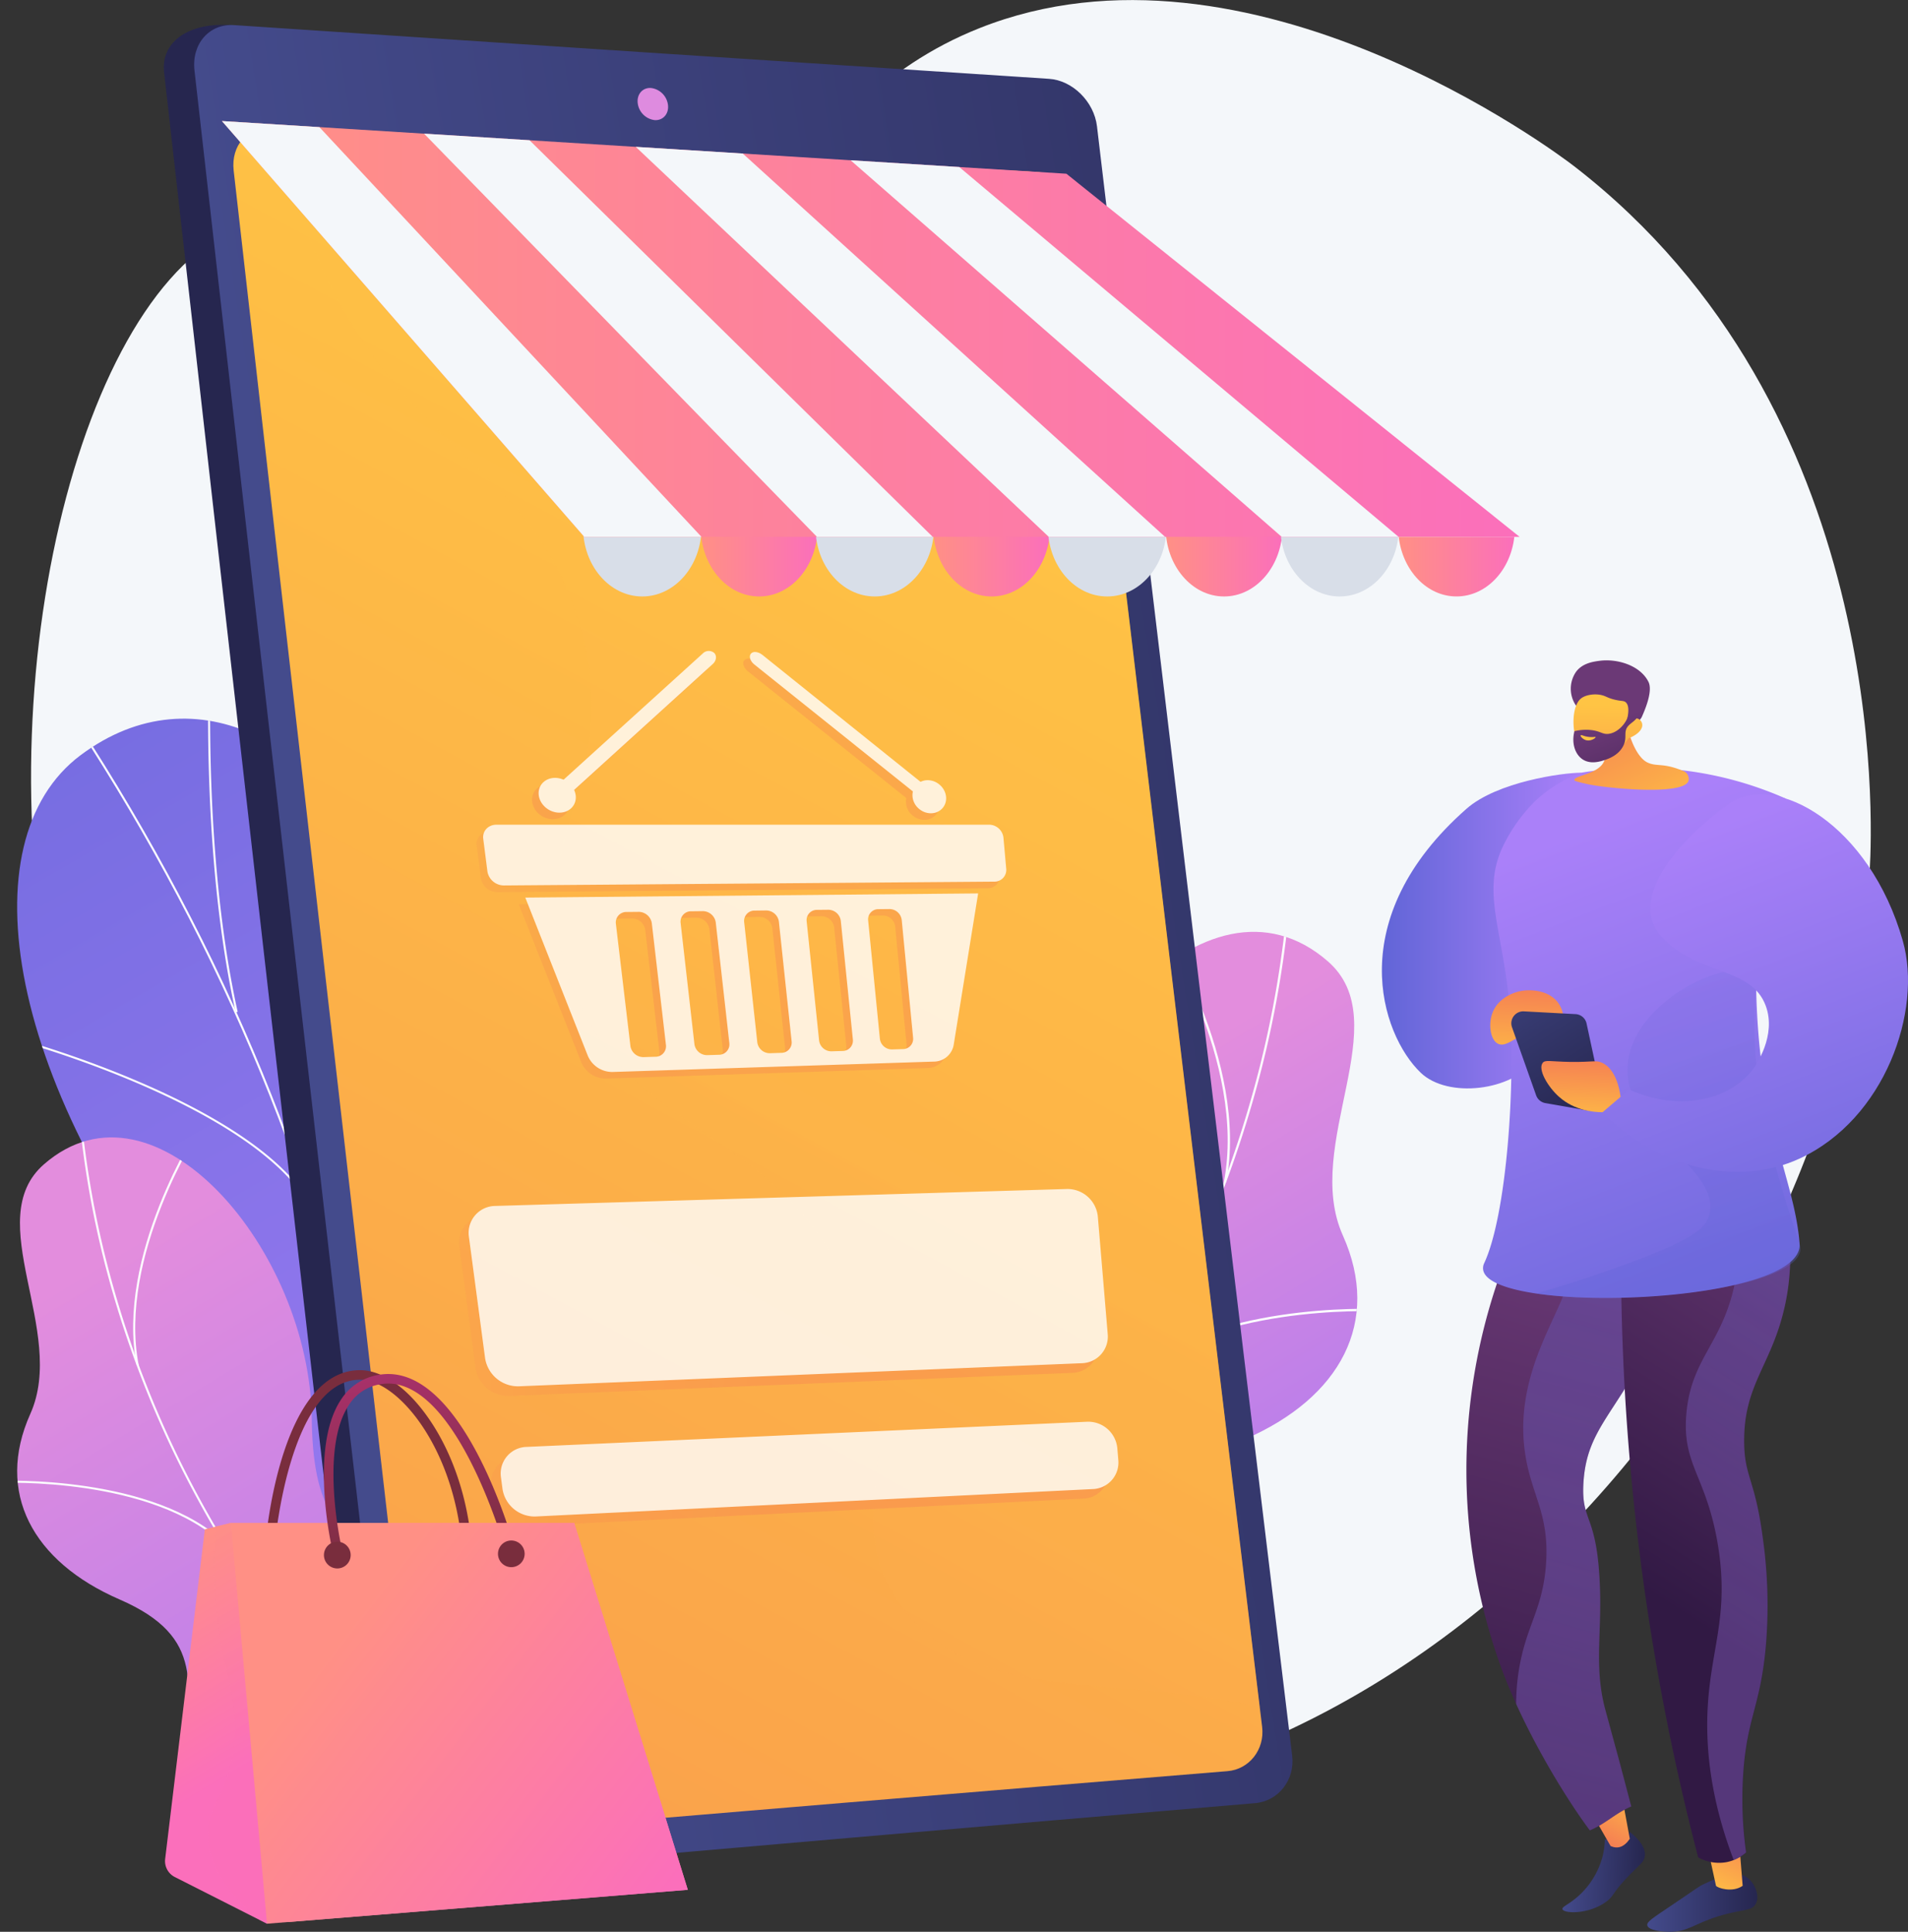 <svg xmlns="http://www.w3.org/2000/svg" xmlns:xlink="http://www.w3.org/1999/xlink" viewBox="0 0 812.52 822.51"><rect x="0" y="0" width="812.52" height="822.51" fill="#333333" stroke="none"/><defs><linearGradient id="linear-gradient" x1="310.95" y1="838.88" x2="-115.62" y2="101.28" gradientUnits="userSpaceOnUse"><stop offset="0" stop-color="#aa80f9"/><stop offset="1" stop-color="#6165d7"/></linearGradient><linearGradient id="linear-gradient-2" x1="28.16" y1="540.8" x2="251.06" y2="907.75" gradientUnits="userSpaceOnUse"><stop offset="0" stop-color="#e38ddd"/><stop offset="1" stop-color="#9571f6"/></linearGradient><linearGradient id="linear-gradient-3" x1="416.28" y1="497.16" x2="584.61" y2="774.28" xlink:href="#linear-gradient-2"/><linearGradient id="linear-gradient-4" x1="809.73" y1="802.88" x2="843.8" y2="802.88" gradientTransform="rotate(2.66 872.849 -2451.901)" gradientUnits="userSpaceOnUse"><stop offset="0" stop-color="#444b8c"/><stop offset="1" stop-color="#26264f"/></linearGradient><linearGradient id="linear-gradient-5" x1="836.21" y1="762.14" x2="819.1" y2="793.44" gradientTransform="rotate(2.66 872.849 -2451.901)" gradientUnits="userSpaceOnUse"><stop offset="0" stop-color="#ffc444"/><stop offset="1" stop-color="#f36f56"/></linearGradient><linearGradient id="linear-gradient-6" x1="772.37" y1="798.58" x2="832.61" y2="535.81" gradientTransform="rotate(2.66 872.849 -2451.901)" gradientUnits="userSpaceOnUse"><stop offset="0" stop-color="#311944"/><stop offset="1" stop-color="#6b3976"/></linearGradient><linearGradient id="linear-gradient-7" x1="903.24" y1="810.19" x2="950.12" y2="810.19" gradientTransform="translate(-209.1)" xlink:href="#linear-gradient-4"/><linearGradient id="linear-gradient-8" x1="928.75" y1="807.81" x2="946.82" y2="770.42" gradientTransform="translate(-209.1)" xlink:href="#linear-gradient-5"/><linearGradient id="linear-gradient-9" x1="773.2" y1="798.78" x2="833.45" y2="536" gradientTransform="rotate(2.66 872.849 -2451.901)" xlink:href="#linear-gradient"/><linearGradient id="linear-gradient-10" x1="901.11" y1="676.93" x2="1007.53" y2="509.15" gradientTransform="translate(-209.1)" xlink:href="#linear-gradient-6"/><linearGradient id="linear-gradient-11" x1="610.46" y1="396.17" x2="695.31" y2="396.17" gradientTransform="matrix(-1 0 0 1 1276.41 0)" xlink:href="#linear-gradient"/><linearGradient id="linear-gradient-12" x1="914.82" y1="685.62" x2="1021.24" y2="517.84" gradientTransform="translate(-209.1)" xlink:href="#linear-gradient"/><linearGradient id="linear-gradient-13" x1="619.94" y1="357.83" x2="527.36" y2="595.36" gradientTransform="matrix(-1 0 0 1 1276.41 0)" xlink:href="#linear-gradient"/><linearGradient id="linear-gradient-14" x1="842.6" y1="266.51" x2="918.79" y2="536.73" gradientTransform="translate(-209.1)" xlink:href="#linear-gradient"/><linearGradient id="linear-gradient-15" x1="568.14" y1="357.42" x2="485.99" y2="568.19" gradientTransform="matrix(-1 0 0 1 1276.41 0)" xlink:href="#linear-gradient"/><linearGradient id="linear-gradient-16" x1="851.15" y1="456.99" x2="852.87" y2="411.16" gradientTransform="translate(-209.1)" xlink:href="#linear-gradient-5"/><linearGradient id="linear-gradient-17" x1="831.67" y1="396.14" x2="881.19" y2="473.54" gradientTransform="translate(-209.1)" xlink:href="#linear-gradient-4"/><linearGradient id="linear-gradient-18" x1="874.24" y1="481.73" x2="875.7" y2="442.83" gradientTransform="translate(-209.1)" xlink:href="#linear-gradient-5"/><linearGradient id="linear-gradient-19" x1="865.95" y1="176.35" x2="868.97" y2="95.96" gradientTransform="matrix(-.92 .4 .4 .92 1424.11 -148.7)" xlink:href="#linear-gradient-5"/><linearGradient id="linear-gradient-20" x1="1407.22" y1="514.8" x2="1384.4" y2="456.82" gradientTransform="translate(-718.76 -144.7)" xlink:href="#linear-gradient-6"/><linearGradient id="linear-gradient-21" x1="-705.56" y1="405.24" x2="-706.61" y2="489.82" gradientTransform="matrix(-1 -.04 -.04 1 -10.61 -133.51)" xlink:href="#linear-gradient-5"/><linearGradient id="linear-gradient-22" x1="1400.25" y1="517.58" x2="1377.4" y2="459.54" gradientTransform="translate(-718.76 -144.7)" xlink:href="#linear-gradient-6"/><linearGradient id="linear-gradient-23" x1="1377.89" y1="482.61" x2="1379.08" y2="493.2" gradientTransform="translate(-718.76 -144.7)" gradientUnits="userSpaceOnUse"><stop offset="0" stop-color="#ffc444"/><stop offset="1" stop-color="#f36f56"/></linearGradient><linearGradient id="linear-gradient-27" x1="154.59" y1="403.33" x2="856.75" y2="376.48" gradientTransform="matrix(1 0 .12 1 -71.86 -.13)" xlink:href="#linear-gradient-4"/><linearGradient id="linear-gradient-28" x1="440.1" y1="136.31" x2="-235.48" y2="1537.61" xlink:href="#linear-gradient-5"/><linearGradient id="linear-gradient-29" x1="442.54" y1="137.48" x2="-233.05" y2="1538.78" xlink:href="#linear-gradient-5"/><linearGradient id="linear-gradient-30" x1="298.41" y1="224.62" x2="348.15" y2="224.62" gradientUnits="userSpaceOnUse"><stop offset="0" stop-color="#ff9085"/><stop offset="1" stop-color="#fb6fbb"/></linearGradient><linearGradient id="linear-gradient-31" x1="397.4" y1="224.62" x2="447.14" y2="224.62" xlink:href="#linear-gradient-30"/><linearGradient id="linear-gradient-32" x1="496.4" y1="224.62" x2="546.13" y2="224.62" xlink:href="#linear-gradient-30"/><linearGradient id="linear-gradient-33" x1="94.51" y1="140.07" x2="647.12" y2="140.07" xlink:href="#linear-gradient-30"/><linearGradient id="linear-gradient-34" x1="588.31" y1="241.27" x2="637.54" y2="241.27" xlink:href="#linear-gradient-30"/><linearGradient id="linear-gradient-35" x1="188.17" y1="552.34" x2="460.34" y2="552.34" xlink:href="#linear-gradient-5"/><linearGradient id="linear-gradient-36" x1="201.81" y1="629.59" x2="464.86" y2="629.59" xlink:href="#linear-gradient-5"/><linearGradient id="linear-gradient-37" x1="195.61" y1="366.94" x2="418.4" y2="366.94" xlink:href="#linear-gradient-5"/><linearGradient id="linear-gradient-38" x1="213.57" y1="421.18" x2="406.41" y2="421.18" xlink:href="#linear-gradient-5"/><linearGradient id="linear-gradient-39" x1="219.24" y1="341.41" x2="235.08" y2="341.41" xlink:href="#linear-gradient-5"/><linearGradient id="linear-gradient-40" x1="226.38" y1="311.08" x2="294.77" y2="311.08" xlink:href="#linear-gradient-5"/><linearGradient id="linear-gradient-41" x1="378.43" y1="342.03" x2="392.73" y2="342.03" xlink:href="#linear-gradient-5"/><linearGradient id="linear-gradient-42" x1="309.19" y1="311.59" x2="386" y2="311.59" xlink:href="#linear-gradient-5"/><linearGradient id="linear-gradient-43" x1="96.19" y1="608.94" x2="113.98" y2="615.55" gradientUnits="userSpaceOnUse"><stop offset="0" stop-color="#ab316d"/><stop offset="1" stop-color="#792d3d"/></linearGradient><linearGradient id="linear-gradient-44" x1="46.34" y1="670.1" x2="95.91" y2="753.22" xlink:href="#linear-gradient-30"/><linearGradient id="linear-gradient-45" x1="54.01" y1="665.52" x2="103.58" y2="748.65" xlink:href="#linear-gradient-30"/><linearGradient id="linear-gradient-46" x1="139.97" y1="703.58" x2="279.52" y2="811.11" xlink:href="#linear-gradient-30"/><linearGradient id="linear-gradient-47" x1="160.06" y1="578.27" x2="174.29" y2="669.02" xlink:href="#linear-gradient-43"/><linearGradient id="linear-gradient-48" x1="134.44" y1="701.24" x2="273.99" y2="808.76" xlink:href="#linear-gradient-30"/><linearGradient id="linear-gradient-49" x1="128.62" y1="659.26" x2="130.91" y2="660.11" xlink:href="#linear-gradient-43"/><linearGradient id="linear-gradient-50" x1="210.07" y1="658.73" x2="212.36" y2="659.58" xlink:href="#linear-gradient-43"/><clipPath id="clip-path" transform="translate(7.33)"><path class="cls-1" d="M112.79 713.84c-3.54 8.39-10.14 20-17.17 33.48h149.77c-22.88-42.32-52.8-85.85-29.49-168.42 10.94-38.75 44.77-109 20.85-149.09-27.24-45.7-64.18-18.92-79.77-55.09C132.6 318.18 76.6 284.5 27 321.53c-48.93 36.55-31.88 141.73 54.79 247 53.66 82.47 49.49 101.47 31 145.31z"/></clipPath><clipPath id="clip-path-2" transform="translate(7.33)"><path class="cls-2" d="M125.43 603.9c.8 68.8 34 46.13 64.59 52.92 35.32 51.1 38.65 98.51-14.09 139.45l-58.75-8.79c-21.8-1-47.38-7.67-45.94-36.7 1.63-32.78 9.4-53.69-27.66-69.78s-53-45.54-38-79c15.79-35.21-21.25-82.68 5.82-106.28 47.2-41.15 113.19 36.53 114.03 108.18z"/></clipPath><clipPath id="clip-path-3" transform="translate(7.33)"><path class="cls-3" d="M432.93 528.14c-.88 75.56-37.33 50.66-70.93 58.12-38.79 56.11-42.44 108.18 15.47 153.14l64.53-9.65c23.94-1.12 52-8.43 50.45-40.31-1.79-36.06-10.32-59 30.37-76.66s58.18-50 41.7-86.77c-17.34-38.67 23.34-90.8-6.39-116.71-51.81-45.15-124.28 40.16-125.2 118.84z"/></clipPath><style>.cls-1{fill:url(#linear-gradient)}.cls-2{fill:url(#linear-gradient-2)}.cls-3{fill:url(#linear-gradient-3)}.cls-5{fill:#f4f7fa}.cls-27{mix-blend-mode:soft-light}.cls-28{fill:#fcfdfe}.cls-38{fill:#d8dee8}.cls-53{fill:#fff}</style></defs><g style="isolation:isolate"><g id="Слой_2" data-name="Слой 2"><g id="Metaphor_illustration" data-name="Metaphor illustration"><path class="cls-5" d="M409.74 12c-84.82 33.67-92.94 119.88-169.31 127.28-66.54 6.45-91.83-56-138.52-44.77-71.13 17-115.85 186.6-87.28 326C44.12 564.5 168.05 755.88 373.36 769c230.5 14.66 404.91-205.55 415.56-398.79 1.15-20.9 8-196-125.91-299.44C656.32 65.55 524.4-33.64 409.74 12z" transform="translate(7.33)"/><path d="M686.91 780.13c6.06 4.9 6.4 8.38 6.21 10.08-.32 2.73-2.38 3.79-7.31 8.95-6.68 7-5.66 7.92-9 10.45-7.5 5.57-18.11 5.2-18.75 3.3-.45-1.33 4.35-2.41 9.81-8.73a34.44 34.44 0 007.13-13.31 32 32 0 001.09-7.6z" transform="translate(7.33)" fill="url(#linear-gradient-4)"/><path d="M666.61 765.2l11.93 20.8c2.88 1.27 5.63.63 8.18-3.08l-4.66-25.28z" transform="translate(7.33)" fill="url(#linear-gradient-5)"/><path d="M652.14 498.45a250.33 250.33 0 00-34.3 108.74 246.79 246.79 0 0014.33 103.47c10 26.92 27.42 55.2 37.53 68.67 6.82-2.85 10.83-7.32 17.65-10.18-1-3.71-4.18-16-6.17-23.26-1.55-5.66-4.39-16.12-5-18.36-4.9-18.73-1-32.78-2.38-55.94-1.57-27-7.76-23.87-6.83-40.09 1.39-24.21 15.11-29.86 30.86-64.92 10.78-24 22.11-49.18 11.7-63-13.07-17.3-52.94-6.4-57.39-5.13z" transform="translate(7.33)" fill="url(#linear-gradient-6)"/><path d="M736.28 799.15c3.64 2.32 5.83 7.81 4.18 11.27s-5.78 2.33-15.86 5.43c-10.8 3.32-12.94 6.67-20.9 6.66-3.21 0-9-.56-9.53-2.72-.34-1.52 2.13-3 10.28-8.51 11.57-7.77 11.45-8 14-9.18 6.55-2.99 13.03-6 17.83-2.95z" transform="translate(7.33)" fill="url(#linear-gradient-7)"/><path d="M719 782.68l4.43 20.25c.62.9 6.93 3.07 11.35 0l-1.63-20.25z" transform="translate(7.33)" fill="url(#linear-gradient-8)"/><path d="M709.56 503.62c-13.1-17.34-53-6.44-57.42-5.17a253.15 253.15 0 00-16.45 33.14c14.13-2.77 20.27-.25 23.12 3.1 11.1 13-23.63 41.72-16.49 85.3 2.79 17 10.08 24.72 8.75 45.53-1 15.49-5.81 23.33-9.13 34.67a91.23 91.23 0 00-3.62 25.29c10 22 23.12 42.84 31.38 53.85 6.82-2.85 10.83-7.32 17.65-10.18-1-3.71-4.18-16-6.17-23.26-1.55-5.66-4.39-16.12-5-18.36-4.9-18.73-1-32.78-2.38-55.94-1.57-27-7.76-23.87-6.83-40.09 1.39-24.21 15.11-29.86 30.86-64.92 10.81-23.99 22.17-49.18 11.73-62.96z" transform="translate(7.33)" style="mix-blend-mode:multiply" fill="url(#linear-gradient-9)" opacity=".3"/><path d="M683.28 509.09a1016 1016 0 0032.55 281.72 18.12 18.12 0 0012.07 2.05 17.74 17.74 0 008.38-4.14 163.83 163.83 0 01-1.25-33c1.51-23.87 7.13-28.74 9.54-53.44a204.62 204.62 0 00-1.19-47.56c-3.33-25.26-7.84-25.78-7.93-40.91-.14-23.29 10.51-31.63 16.36-53.82 3.91-14.8 6-36.9-3.84-67.21z" transform="translate(7.33)" fill="url(#linear-gradient-10)"/><path d="M666 329c-7.81 0-35.74 3.83-48.84 15.37-53 46.65-36.52 96-19.49 112.36 11.58 11.11 39.06 7.75 48.52-5.44 7-9.7 2-21.61-.45-38.55C643.1 394.48 653 363.31 666 329z" transform="translate(7.33)" fill="url(#linear-gradient-11)"/><path d="M748 492.81l-19 4.76c3.3 11.38 6.47 28.45 2.66 47.83-5.26 26.76-18.87 32.63-20.87 56.76-1.8 21.71 8.45 26.13 13.36 55.09 5 29.67-2.58 43.63-4.18 68.45-1.08 17 .68 39.2 11 66.25a18.06 18.06 0 005.26-3.23 163.83 163.83 0 01-1.25-33c1.51-23.87 7.13-28.74 9.54-53.44a204.62 204.62 0 00-1.19-47.56c-3.33-25.26-7.84-25.78-7.93-40.91-.14-23.29 10.51-31.63 16.36-53.82 3.96-14.77 6.03-36.87-3.76-67.18z" transform="translate(7.33)" style="mix-blend-mode:multiply" fill="url(#linear-gradient-12)" opacity=".3"/><path d="M646.94 340.59a69 69 0 00-14.84 21.06c-8.23 18.88.64 35.09 3.3 65.92 2.91 33.82-1.21 90.16-10.73 110.35a4.83 4.83 0 00-.41 2.63c2.57 19.5 136.74 15.08 134.76-11-2.24-29.52-19.35-52.63-18.53-121a210.49 210.49 0 0112.6-68.55A152.85 152.85 0 00666 329a58.57 58.57 0 00-19.06 11.59z" transform="translate(7.33)" fill="url(#linear-gradient-13)"/><path d="M721.19 415.43c-14.64 5.14-34.07 19.58-35.37 38.09-2 28.42 40.33 44 34.69 63.94-1.54 5.43-6.4 10.33-38.09 21.77-12.82 4.62-24.74 8.4-35.55 11.52 38.78 5.72 118.4-2.63 112.15-21.16-18.88-56-21.53-82.28-17.59-117.08a54.42 54.42 0 00-20.24 2.92z" transform="translate(7.33)" style="mix-blend-mode:multiply" fill="url(#linear-gradient-14)" opacity=".3"/><path d="M675.1 473.59c23.81 24.17 57.81 31.79 83.95 19.69 36.3-16.79 52.39-62.87 43.93-92.68-14.13-49.76-54.25-71.85-73.65-58.6-14 9.59-45.84 38.21-29.12 56.77 15 16.69 38.12 12.48 44.4 29.48 4.7 12.73-4.39 25.56-5.17 26.63-10.11 13.84-32.13 18.53-53 9z" transform="translate(7.33)" fill="url(#linear-gradient-15)"/><path d="M628 431.92c1.93-6.23 8.23-9.42 13.19-10.11s12.85.42 16 6.77c3 5.93.64 14.23-6.21 18.73-1-2.39-2.69-5.54-5.73-6.49-5.59-1.75-10.43 5.53-14.56 3.63-3.32-1.52-4.17-7.96-2.69-12.53z" transform="translate(7.33)" fill="url(#linear-gradient-16)"/><path d="M650.81 469.68l18.33 3.19a5.09 5.09 0 005.84-6.08l-6.67-31a5.06 5.06 0 00-4.69-4l-22-1.18a5.09 5.09 0 00-5.06 6.78l10.28 29a5.1 5.1 0 003.97 3.29z" transform="translate(7.33)" fill="url(#linear-gradient-17)"/><path d="M682.8 467c-1.5-10.79-6.06-13.62-7.7-14.42-2.76-1.35-4.13-.3-13.77-.45-8.61-.14-10.65-1-11.74.45-2.06 2.79 2.18 10.13 7 14.42 6.74 6 15.09 6.55 18.53 6.56z" transform="translate(7.33)" fill="url(#linear-gradient-18)"/><path d="M683.85 297.38c1.2 16.26 6.13 25.29 10.41 27.28 4 1.88 6.54 0 15.08 3.54a3.66 3.66 0 012.46 3.86c-.81 7.22-37.41 3.31-43.69 1.65-.34-.09-4.86-1-5-1.51-.42-2 10.29-2.47 12.65-8.08 1-2.27 1.43-5.27-2.46-11.09 2.7-4.93 7.92-10.72 10.55-15.65z" transform="translate(7.33)" fill="url(#linear-gradient-19)"/><path d="M663.93 300.59a12.68 12.68 0 01-.09-14.56c2.73-3.66 7.16-4.28 9.82-4.65 7.68-1.07 17.48 1.91 21 8.92 2.1 4.16-2 13-2.66 14.58-.73 1.8-2.11 2.44-3.37 3.81-1.74 1.9-4.47 4.93-8.91 10a32.31 32.31 0 00-1.88-5.19 28.19 28.19 0 00-3.81-6.06c-4.1-4.81-7.32-3.33-10.1-6.85z" transform="translate(7.33)" fill="url(#linear-gradient-20)"/><path d="M686.16 314.36s-4.87 8.43-15 8c-9.05-.38-10.85-20.6-5.18-25 1.89-1.48 5.73-2.17 8.88-1.36 1.86.47 2.51 1.23 5.57 1.94 2.82.66 3.6.33 4.47 1 1.08.87 1.91 3 .28 9 1.68-1.79 3.73-2.5 5.21-1.85a3 3 0 011.23 1.15c1.38 2.29-.69 5.29-5.46 7.12z" transform="translate(7.33)" fill="url(#linear-gradient-21)"/><path d="M685.31 297.73c-.43.34.94 1.93 1.09 4.23.3 4.46-4.09 9.92-8.69 10.49-2.71.33-3.5-1.29-8-1.66a20.7 20.7 0 00-6.56.53c-1.3 4.93.15 9.78 3.47 12 3.58 2.35 8 .77 9.92.1 1.25-.44 5.25-1.85 7.27-5.6 2.1-3.91-.11-6.18 2.35-8.85 1.24-1.34 2.89-1.95 4.46-4.54a14.94 14.94 0 00.88-1.73c-2.41-2.45-5.57-5.45-6.19-4.97z" transform="translate(7.33)" fill="url(#linear-gradient-22)"/><path d="M666.45 313.06a11 11 0 005.34.7c.16 0 .35 0 .37.12.08.32-2 1.8-4 1.29-1.42-.37-2.56-1.68-2.37-2 .02-.17.34-.17.66-.11z" transform="translate(7.33)" fill="url(#linear-gradient-23)"/><path class="cls-1" d="M112.79 713.84c-3.54 8.39-10.14 20-17.17 33.48h149.77c-22.88-42.32-52.8-85.85-29.49-168.42 10.94-38.75 44.77-109 20.85-149.09-27.24-45.7-64.18-18.92-79.77-55.09C132.6 318.18 76.6 284.5 27 321.53c-48.93 36.55-31.88 141.73 54.79 247 53.66 82.47 49.49 101.47 31 145.31z" transform="translate(7.33)"/><g class="cls-27" clip-path="url(#clip-path)"><path class="cls-28" d="M173.05 738.65c-1.73-19.42-4.35-37.65-7.12-56.95l-.92-6.43c-1.91-9.21-3.54-18.34-5.11-27.18-3.56-19.94-6.92-38.78-13.22-58.38-.24-1.16-.41-2.3-.59-3.51-.65-4.31-1.32-8.76-4.44-12.66l-.08-.17C116.1 468.55 68.58 367.23.34 272.23l.7-.51c68.29 95.07 115.85 196.46 141.35 301.35 3.22 4.07 3.93 8.81 4.56 13 .18 1.2.35 2.33.57 3.42 6.3 19.61 9.67 38.48 13.23 58.45 1.58 8.83 3.21 18 5.11 27.18l.93 6.46c2.77 19.31 5.39 37.55 7.12 57z" transform="translate(7.33)"/><path class="cls-28" d="M158.41 644.55c-8.22-50.13 9.65-113.67 26.08-158.15a722.19 722.19 0 0138-85.34l.76.42a721.46 721.46 0 00-37.95 85.24c-16.39 44.37-34.22 107.75-26 157.69zM93 431c-11.66-52.7-11.72-110.72-11.73-129.78 0-3.65 0-6.06-.09-6.51l.85-.16c.09.51.1 2.41.1 6.67 0 19 .08 77 11.75 129.59zm31.53 82.42C99.9 470.13 0 443-1 442.77l.23-.84c1 .27 101.24 27.45 126 71.06z" transform="translate(7.33)"/></g><path class="cls-2" d="M125.43 603.9c.8 68.8 34 46.13 64.59 52.92 35.32 51.1 38.65 98.51-14.09 139.45l-58.75-8.79c-21.8-1-47.38-7.67-45.94-36.7 1.63-32.78 9.4-53.69-27.66-69.78s-53-45.54-38-79c15.79-35.21-21.25-82.68 5.82-106.28 47.2-41.15 113.19 36.53 114.03 108.18z" transform="translate(7.33)"/><g class="cls-27" clip-path="url(#clip-path-2)"><path class="cls-28" d="M140 727a450.54 450.54 0 01-63.17-88.64 436.71 436.71 0 01-39.72-101.09 410.91 410.91 0 01-10.61-60.5l.88-.09A410.5 410.5 0 0038 537.05 435.12 435.12 0 0077.62 638a449.88 449.88 0 0063 88.46zm-63.23 37.82l-.4-.79a152.3 152.3 0 0138.26-12.89 149.59 149.59 0 0120.37-2.79l.05.88a149.51 149.51 0 00-20.24 2.77 151.89 151.89 0 00-38.04 12.82z" transform="translate(7.33)"/><path class="cls-28" d="M88.28 658c-30.34-29.33-94.93-26.64-95.57-26.61v-.89c.65 0 65.61-2.73 96.23 26.88zm-37.41-76.57C41.79 534.6 76.88 480.5 77.23 480l.75.48c-.36.54-35.25 54.35-26.24 100.82z" transform="translate(7.33)"/></g><path class="cls-3" d="M432.93 528.14c-.88 75.56-37.33 50.66-70.93 58.12-38.79 56.11-42.44 108.18 15.47 153.14l64.53-9.65c23.94-1.12 52-8.43 50.45-40.31-1.79-36.06-10.32-59 30.37-76.66s58.18-50 41.7-86.77c-17.34-38.67 23.34-90.8-6.39-116.71-51.81-45.15-124.28 40.16-125.2 118.84z" transform="translate(7.33)"/><g class="cls-27" clip-path="url(#clip-path-3)"><path class="cls-28" d="M416.91 663.36A494.68 494.68 0 00486.29 566a479.55 479.55 0 0043.62-111 451.54 451.54 0 0011.66-66.44l-1-.1A450.94 450.94 0 01529 454.73a478.05 478.05 0 01-43.54 110.82 493.44 493.44 0 01-69.24 97.15zm69.45 41.5l.44-.87c-12-6.11-26.12-10.87-42-14.15a162.38 162.38 0 00-22.37-3.07l-.06 1a161.93 161.93 0 0122.23 3.06c15.8 3.23 29.86 7.96 41.76 14.03z" transform="translate(7.33)"/><path class="cls-28" d="M473.73 587.58C507 555.35 578 558.29 578.68 558.33l.05-1c-.72 0-72.06-3-105.68 29.53zm41.08-84.12c10-51.42-28.56-110.84-28.95-111.43l-.82.53c.39.59 38.71 59.69 28.81 110.71z" transform="translate(7.33)"/></g><path d="M444.46 54.25q41.3 349.06 82.6 690.83c1.23 10.21-5.83 19.25-15.7 20.09q-166 15.74-332 32.18c-19.74 1-30.58-10.07-31.85-21.11Q105 407.3 62.53 30.63c-1.27-11.28 8.28-21 28-20q166.8 11.9 333.6 23.47c9.96.65 19.09 9.72 20.33 20.15z" transform="translate(7.33)" fill="#26264f"/><path d="M459.82 53.78q41.57 350.57 83.12 693.77c1.25 10.25-5.85 19.34-15.79 20.19q-172.35 14.6-344.7 29.77c-10.49.93-20.13-7.38-21.4-18.47Q118.27 408.41 75.49 30c-1.28-11.33 6.32-20 16.88-19.31q173.51 11.58 347 22.87c10.02.63 19.21 9.73 20.45 20.22z" transform="translate(7.33)" fill="url(#linear-gradient-27)"/><path d="M453.15 92q38.49 324.81 77 643.28c1.16 9.6-5.48 18.07-14.76 18.83q-162.09 13.25-324.18 27c-9.76.84-18.74-6.93-19.93-17.24Q131.72 421.56 92.17 72.54C91 62 98.05 53.86 107.87 54.45q163.13 9.5 326.2 18.79c9.34.53 17.93 8.99 19.08 18.76z" transform="translate(7.33)" fill="url(#linear-gradient-28)"/><path d="M434.07 73.24Q272.9 64.06 111.74 54.67a246.53 246.53 0 0018.87 61.07c35.64 77.32 88 81.57 108.48 149 21.1 69.42-26.49 91.14-3.24 153.82 25.23 68 87.11 58.16 119.82 132.76 28.19 64.3-8.1 93.69 21 132.77 32 42.83 91.06 28.31 152.41 42.81q-38-314.34-76-634.84c-1.08-9.83-9.67-18.29-19.01-18.82z" transform="translate(7.33)" style="mix-blend-mode:multiply" fill="url(#linear-gradient-29)" opacity=".35"/><path d="M277.13 44.7c.44 3.76-2.09 6.65-5.65 6.44a8.26 8.26 0 01-7.24-7.23c-.44-3.78 2.09-6.68 5.65-6.44a8.27 8.27 0 017.24 7.23z" transform="translate(7.33)" fill="#de8bdf"/><ellipse cx="323.28" cy="224.62" rx="24.87" ry="29.34" fill="url(#linear-gradient-30)"/><ellipse cx="422.27" cy="224.62" rx="24.87" ry="29.34" fill="url(#linear-gradient-31)"/><ellipse class="cls-38" cx="372.5" cy="224.62" rx="25.22" ry="29.34"/><ellipse cx="521.26" cy="224.62" rx="24.87" ry="29.34" fill="url(#linear-gradient-32)"/><path class="cls-38" d="M489.38 224.62c0 16.2-11.29 29.34-25.22 29.34s-25.22-13.14-25.22-29.34 11.29-29.34 25.22-29.34 25.22 13.13 25.22 29.34z" transform="translate(7.33)"/><ellipse class="cls-38" cx="570.49" cy="224.62" rx="25.22" ry="29.34"/><ellipse class="cls-38" cx="273.51" cy="224.62" rx="25.22" ry="29.34"/><path fill="url(#linear-gradient-33)" d="M94.51 51.54l154.32 177.05h398.3L454.12 73.97 94.51 51.54z"/><path class="cls-5" d="M94.51 51.54l154.32 177.05h49.9L136.02 54.13l-41.51-2.59zm86.08 5.37l167.32 171.68h49.3L225.49 59.71l-44.9-2.8zm90.14 5.62l175.9 166.06h49.53L316.3 65.37l-45.57-2.84zm137.77 8.59l-46.27-2.88 183.59 160.35h49.77L408.5 71.12z"/><path d="M588.31 228.59c1.65 14.32 12 25.36 24.61 25.36s23-11 24.62-25.36z" transform="translate(7.33)" fill="url(#linear-gradient-34)"/><g opacity=".8"><g style="mix-blend-mode:multiply" opacity=".35"><path d="M460.3 572a11.35 11.35 0 01-10.83 12.51l-239.86 9.84a14.17 14.17 0 01-14.44-12l-6.88-51.62a11.43 11.43 0 0111.27-13.17l243.51-7.22a13 13 0 0113.05 11.95z" transform="translate(7.33)" fill="url(#linear-gradient-35)"/><path d="M464.82 625.69a11.29 11.29 0 01-10.73 12.37l-237.23 11.69a13.82 13.82 0 01-14.26-11.62l-.69-5.11A11.32 11.32 0 01213 620.13l238.64-10.71a12.42 12.42 0 0112.78 11.34z" transform="translate(7.33)" fill="url(#linear-gradient-36)"/></g><g style="mix-blend-mode:multiply" opacity=".3"><path d="M413.31 378.18l-208.74 1.65a7.13 7.13 0 01-7.12-5.87l-1.79-14c-.42-3.29 2.1-5.95 5.63-5.95h209.85a6.22 6.22 0 016.08 5.56l1.15 13a5 5 0 01-5.06 5.61z" transform="translate(7.33)" fill="url(#linear-gradient-37)"/><path d="M213.57 385l26.66 67.38a11.29 11.29 0 0010.77 6.84l136.6-4.47a8.59 8.59 0 008.4-7.15l10.41-64.46zm59.9 62.8a4.48 4.48 0 01-4.55 4.93l-4.88.15a5.54 5.54 0 01-5.7-4.64l-6.2-52.16a4.46 4.46 0 014.62-4.95l4.94-.06a5.72 5.72 0 015.74 4.81zm27-.79a4.45 4.45 0 01-4.49 4.89l-4.79.14a5.43 5.43 0 01-5.59-4.6l-5.9-51.72a4.43 4.43 0 014.56-4.91l4.86-.06a5.62 5.62 0 015.62 4.78zm26.53-.81a4.42 4.42 0 01-4.43 4.85l-4.72.14a5.34 5.34 0 01-5.48-4.56l-5.59-51.29a4.38 4.38 0 014.5-4.87l4.77-.06a5.5 5.5 0 015.51 4.74zm26.08-.77a4.38 4.38 0 01-4.38 4.81l-4.64.14a5.24 5.24 0 01-5.37-4.53L333.34 395a4.37 4.37 0 014.45-4.83l4.7-.05a5.39 5.39 0 015.39 4.69zm25.64-.75a4.34 4.34 0 01-4.32 4.77l-4.56.14a5.14 5.14 0 01-5.26-4.5l-5-50.44a4.33 4.33 0 014.39-4.79l4.62-.05a5.31 5.31 0 015.29 4.66z" transform="translate(7.33)" fill="url(#linear-gradient-38)"/><path d="M233 347c-2.94 2.67-7.94 2.34-11.18-.75s-3.48-7.78-.53-10.46 8-2.32 11.2.78 3.51 7.77.51 10.43z" transform="translate(7.33)" fill="url(#linear-gradient-39)"/><path d="M294 280.78a3.6 3.6 0 00-4.9.27l-61.4 55.67c-1.55 1.39-1.78 3.5-.53 4.7s3.51 1 5-.36l61.23-55.61c1.6-1.36 1.81-3.45.6-4.67z" transform="translate(7.33)" fill="url(#linear-gradient-40)"/><path d="M381.42 347.33c3.21 2.56 7.67 2.26 10-.65s1.58-7.36-1.61-9.93-7.67-2.3-10 .63-1.6 7.39 1.61 9.95z" transform="translate(7.33)" fill="url(#linear-gradient-41)"/><path d="M309.6 281.14c.94-1.16 3.14-.94 4.92.49l69.66 55.93c1.68 1.34 2.31 3.35 1.42 4.48s-3 1-4.66-.38l-69.79-55.83c-1.78-1.42-2.48-3.53-1.55-4.69z" transform="translate(7.33)" fill="url(#linear-gradient-42)"/></g><path class="cls-53" d="M464.38 567.9a11.35 11.35 0 01-10.83 12.51l-239.87 9.84a14.17 14.17 0 01-14.44-12l-6.88-51.61a11.45 11.45 0 0111.28-13.18l243.51-7.22a13 13 0 0113.05 12zm4.52 53.71A11.3 11.3 0 01458.17 634l-237.23 11.67a13.83 13.83 0 01-14.27-11.62l-.68-5.11a11.33 11.33 0 0111.07-12.89l238.64-10.71a12.43 12.43 0 0112.78 11.34zm-52.79-246.23L207.37 377a7.14 7.14 0 01-7.12-5.87l-1.79-14c-.42-3.29 2.11-6 5.64-6h209.84a6.21 6.21 0 016.06 5.67l1.16 13a5 5 0 01-5.05 5.58zm-199.74 6.79L243 449.55a11.29 11.29 0 0010.79 6.86L390.42 452a8.59 8.59 0 008.38-7.15l10.41-64.46zm59.9 62.83a4.48 4.48 0 01-4.55 4.94l-4.87.15a5.57 5.57 0 01-5.71-4.64l-6.2-52.16a4.47 4.47 0 014.62-5l4.95-.05a5.71 5.71 0 015.73 4.81zm27-.79a4.44 4.44 0 01-4.49 4.89l-4.79.15a5.43 5.43 0 01-5.59-4.6l-5.9-51.72A4.43 4.43 0 01287 388l4.85-.06a5.61 5.61 0 015.62 4.77zm26.52-.78a4.41 4.41 0 01-4.43 4.85l-4.71.15a5.34 5.34 0 01-5.48-4.57l-5.6-51.28a4.39 4.39 0 014.5-4.87l4.78-.06a5.52 5.52 0 015.51 4.73zm26.08-.76a4.39 4.39 0 01-4.38 4.81l-4.63.14a5.24 5.24 0 01-5.37-4.53l-5.31-50.86a4.35 4.35 0 014.44-4.83l4.7-.05a5.4 5.4 0 015.4 4.69zm25.65-.75a4.35 4.35 0 01-4.33 4.76l-4.56.14a5.14 5.14 0 01-5.26-4.49l-5-50.44a4.33 4.33 0 014.39-4.79l4.62-.05a5.29 5.29 0 015.29 4.65zm-145.7-97.72c-2.94 2.68-7.94 2.35-11.18-.74s-3.48-7.78-.52-10.46 8-2.33 11.2.78 3.43 7.75.5 10.42z" transform="translate(7.33)"/><path class="cls-53" d="M296.81 278a3.6 3.6 0 00-4.9.27l-61.4 55.66c-1.54 1.4-1.78 3.51-.53 4.7s3.51 1 5.05-.36l61.23-55.6c1.5-1.39 1.74-3.48.55-4.67zm87.41 66.53c3.21 2.56 7.67 2.26 10-.66s1.58-7.35-1.61-9.92-7.68-2.3-10 .63-1.61 7.42 1.61 9.95z" transform="translate(7.33)"/><path class="cls-53" d="M312.41 278.34c.93-1.16 3.13-.94 4.92.49L387 334.75c1.68 1.35 2.31 3.36 1.42 4.49s-3 1-4.65-.39L314 283c-1.83-1.4-2.52-3.5-1.59-4.66z" transform="translate(7.33)"/></g><path d="M191.25 658.46a2 2 0 01-2-1.84c-1.78-18.69-7.87-36.44-17.15-50-8.23-12-18-19.17-26.19-19.17-29.79.06-36 68.45-36.08 69.14a2 2 0 01-4-.35c.25-3 6.63-72.79 40.12-72.86 9.66 0 20.43 7.63 29.54 20.94 9.67 14.11 16 32.54 17.85 51.9a2 2 0 01-1.83 2.22z" transform="translate(7.33)" fill="url(#linear-gradient-43)"/><path d="M67.15 799.21l39.22 19.86 23.76-72.91L91 648.41l-11.1 2.72L63 791.51a7.62 7.62 0 004.15 7.7z" transform="translate(7.33)" fill="url(#linear-gradient-44)"/><path d="M130.13 746.16L91 648.41 84.43 650a212.13 212.13 0 00.11 31.61c2.62 33.28 11.34 42.54 7.12 65.76-3.52 19.3-11.18 21.92-10.51 34.91.73 14.14 10.59 26 22.32 35.3l2.9 1.47z" transform="translate(7.33)" style="mix-blend-mode:multiply" opacity=".52" fill="url(#linear-gradient-45)"/><path fill="url(#linear-gradient-46)" d="M98.31 648.41h146.21l48.39 156.22-179.21 14.44-15.39-170.66z"/><path d="M136.27 661.8a2 2 0 01-2-1.57c-.41-1.77-10-43.63 3.53-64.17a23.56 23.56 0 0116.12-10.68c35-6.17 56.57 69 57.47 72.23a2 2 0 01-3.92 1.1c-.21-.74-21.43-74.88-52.85-69.33a19.44 19.44 0 00-13.43 8.92c-12.59 19.09-3.06 60.59-3 61a2 2 0 01-1.51 2.45 2.59 2.59 0 01-.41.05z" transform="translate(7.33)" fill="url(#linear-gradient-47)"/><path d="M237.19 648.41h-72.54c-3.57 3.64-6.11 7.83-6.36 12.54-1.14 22.1 49.67 29.36 54.58 59.65 3.53 21.86-18.22 47.07-37.63 58.3-20.45 11.84-34.3 5.84-48.13 19a45.56 45.56 0 00-12 20.48l170.45-13.73z" transform="translate(7.33)" fill="url(#linear-gradient-48)"/><path d="M142 662.11a5.69 5.69 0 11-5.69-5.69 5.68 5.68 0 015.69 5.69z" transform="translate(7.33)" fill="url(#linear-gradient-49)"/><circle cx="217.74" cy="661.58" r="5.68" fill="url(#linear-gradient-50)"/></g></g></g></svg>
